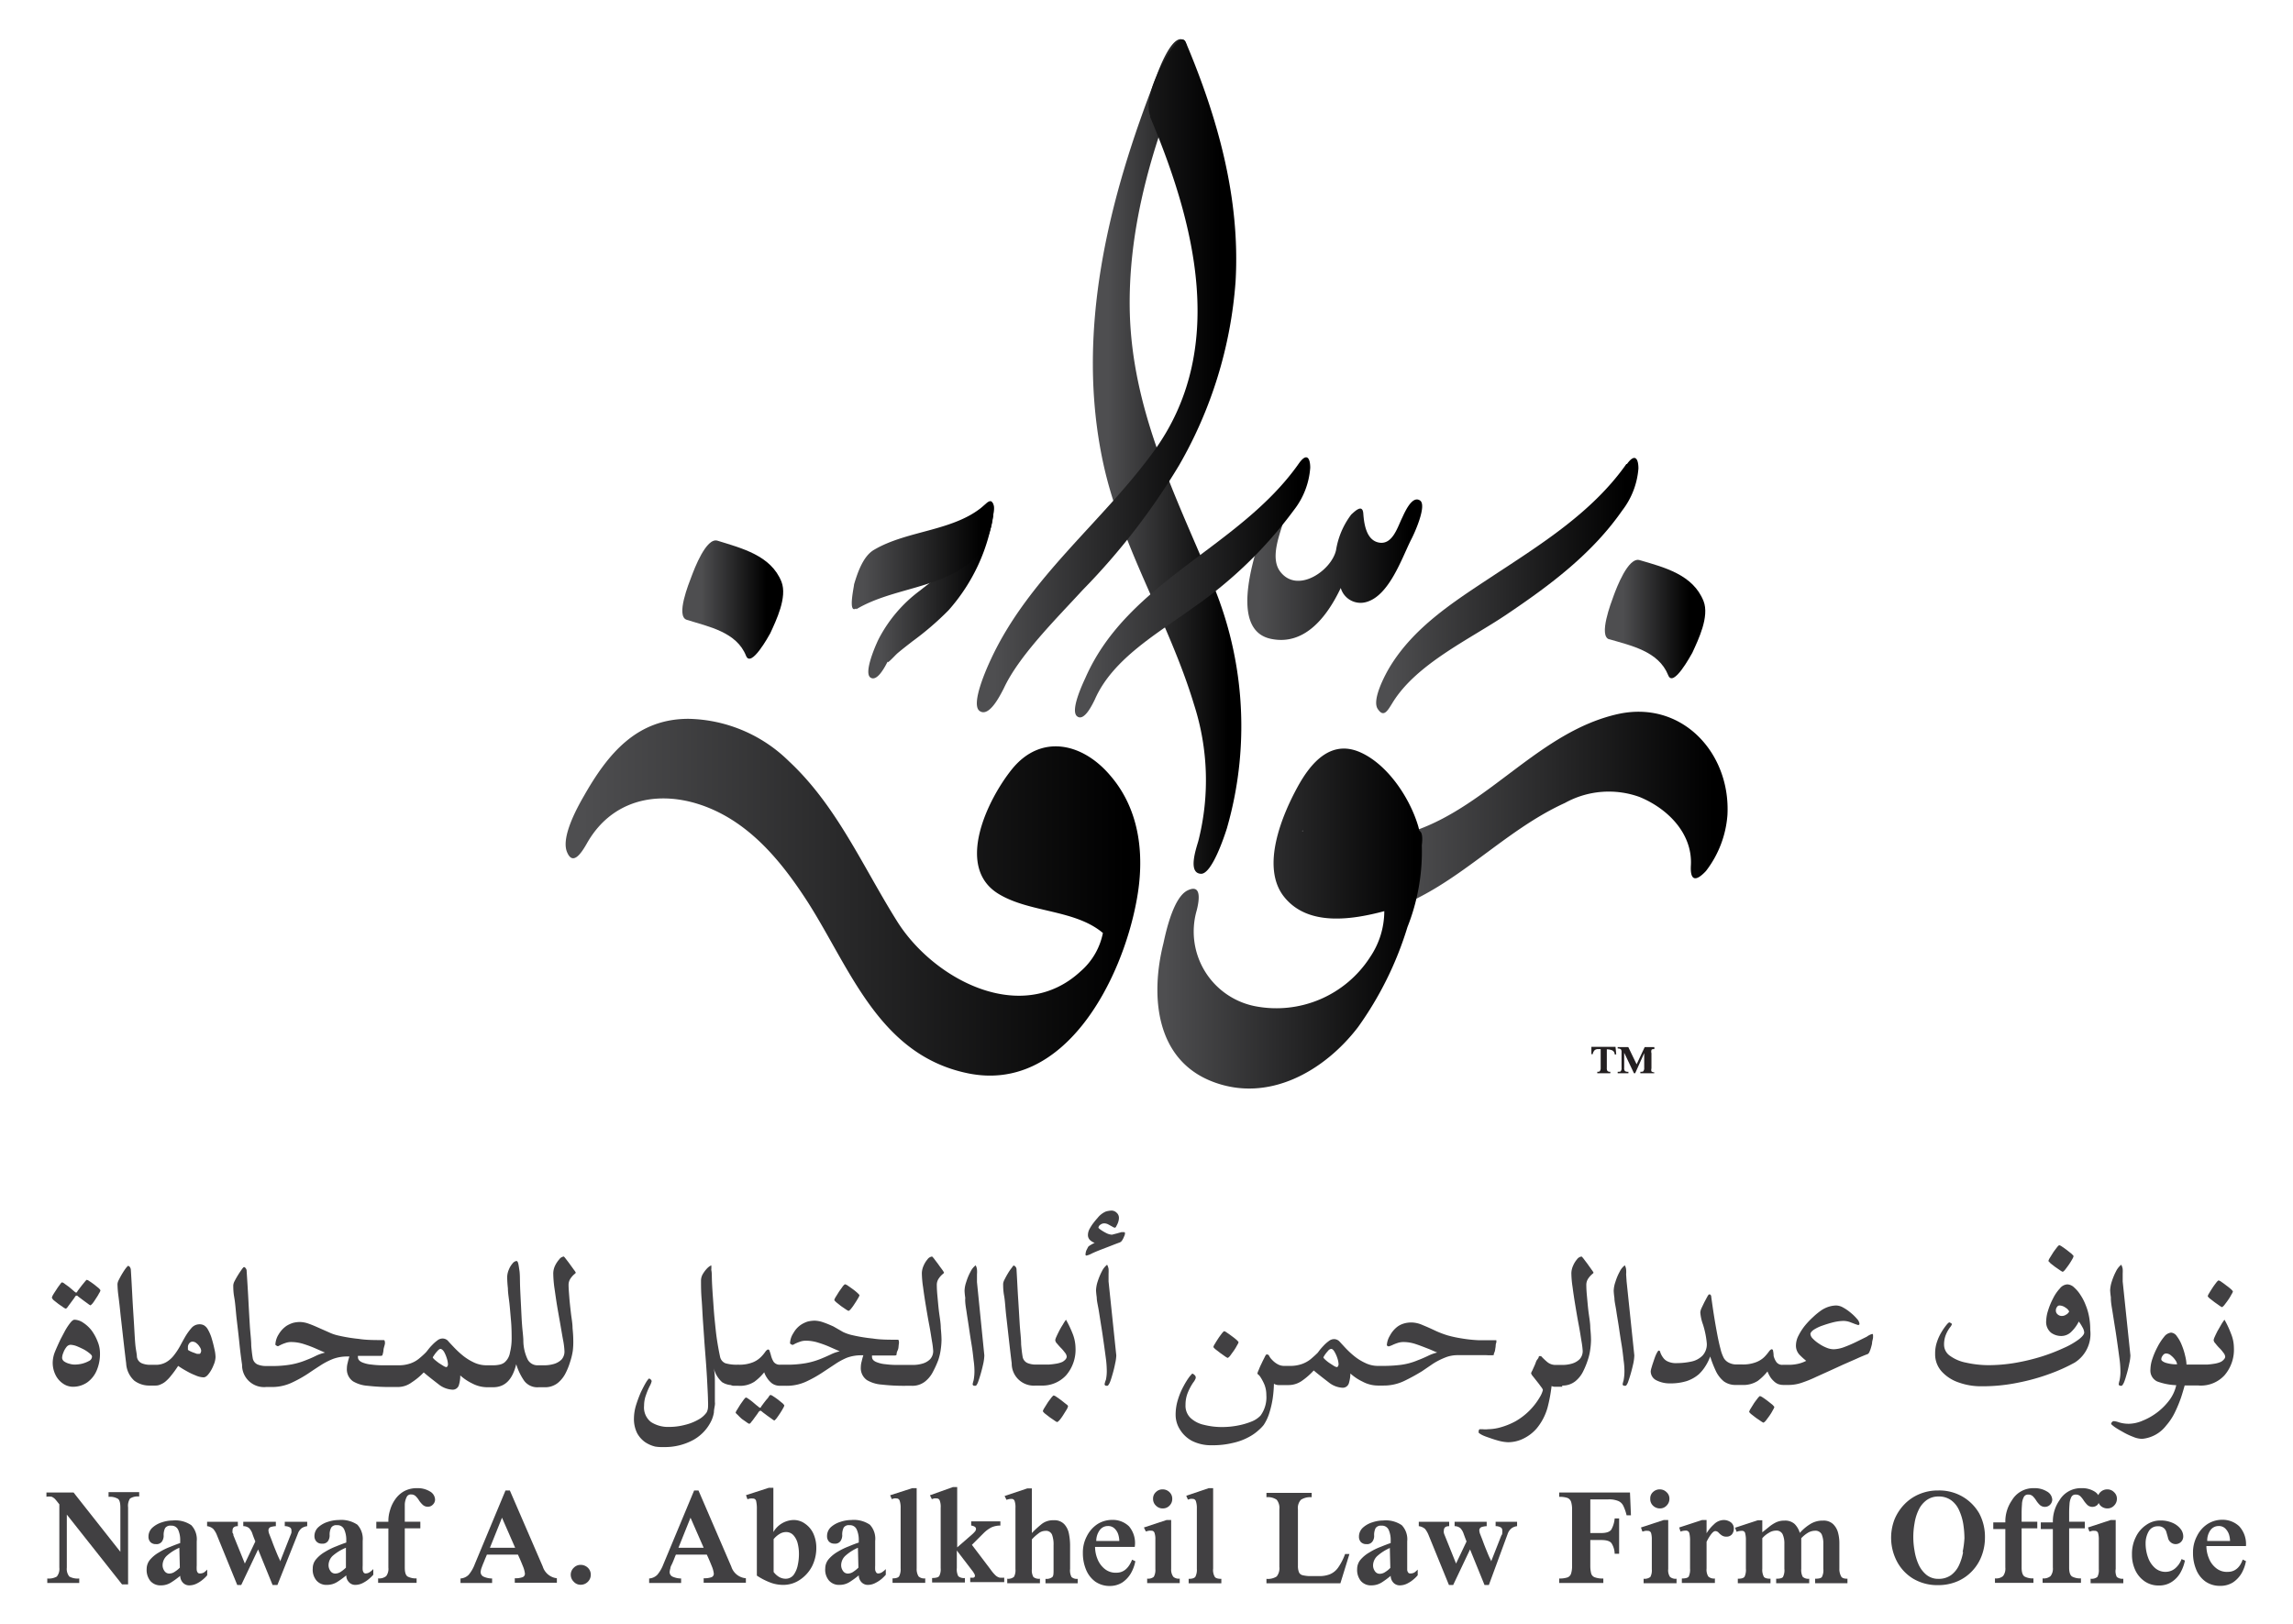 <svg id="Layer_1" data-name="Layer 1" xmlns="http://www.w3.org/2000/svg" xmlns:xlink="http://www.w3.org/1999/xlink" viewBox="0 0 190.11 134.71"><defs><style>.cls-1{fill:url(#linear-gradient);}.cls-2{fill:url(#linear-gradient-2);}.cls-3{fill:url(#linear-gradient-3);}.cls-4{fill:url(#linear-gradient-4);}.cls-5{fill:url(#linear-gradient-5);}.cls-6{fill:url(#linear-gradient-6);}.cls-7{fill:url(#linear-gradient-7);}.cls-8{fill:url(#linear-gradient-8);}.cls-9{fill:url(#linear-gradient-9);}.cls-10{fill:url(#linear-gradient-10);}.cls-11{fill:url(#linear-gradient-11);}.cls-12{fill:url(#linear-gradient-12);}.cls-13{fill:#414042;}.cls-14{fill:#231f20;}</style><linearGradient id="linear-gradient" x1="91.87" y1="37.85" x2="101.81" y2="37.85" gradientUnits="userSpaceOnUse"><stop offset="0" stop-color="#4e4e50"/><stop offset="1"/></linearGradient><linearGradient id="linear-gradient-2" x1="116.3" y1="67.22" x2="141.99" y2="67.22" xlink:href="#linear-gradient"/><linearGradient id="linear-gradient-3" x1="134.58" y1="51.32" x2="140" y2="51.32" xlink:href="#linear-gradient"/><linearGradient id="linear-gradient-4" x1="58.12" y1="49.72" x2="63.55" y2="49.72" xlink:href="#linear-gradient"/><linearGradient id="linear-gradient-5" x1="96.59" y1="76.16" x2="117.34" y2="76.16" xlink:href="#linear-gradient"/><linearGradient id="linear-gradient-6" x1="48.3" y1="74.41" x2="93.32" y2="74.41" xlink:href="#linear-gradient"/><linearGradient id="linear-gradient-7" x1="104.5" y1="47.22" x2="116.82" y2="47.22" xlink:href="#linear-gradient"/><linearGradient id="linear-gradient-8" x1="90.21" y1="48.71" x2="107.65" y2="48.71" xlink:href="#linear-gradient"/><linearGradient id="linear-gradient-9" x1="115.16" y1="48.57" x2="134.8" y2="48.57" xlink:href="#linear-gradient"/><linearGradient id="linear-gradient-10" x1="73.1" y1="49" x2="81.44" y2="49" xlink:href="#linear-gradient"/><linearGradient id="linear-gradient-11" x1="71.6" y1="46.08" x2="81.39" y2="46.08" xlink:href="#linear-gradient"/><linearGradient id="linear-gradient-12" x1="82.44" y1="31.17" x2="101.15" y2="31.17" xlink:href="#linear-gradient"/></defs><path class="cls-1" d="M101.74,68.62a30.56,30.56,0,0,0-1.62-21.17c-3-7.05-6.24-13.71-6.45-21.54-.16-6.57,1.61-12.94,4-19,.21-.53,1.28-3.28.37-3.63s-2,2.55-2.14,3c-4,10.16-6.79,21.3-4.42,32.19,1.53,7,5.45,13.11,7.51,19.94a20.45,20.45,0,0,1,.36,11.34c-.19.66-.88,2.65.21,2.71.93.06,2-3.26,2.17-3.8Z"/><path class="cls-2" d="M115.4,75.39c5.39-1.89,9.18-6.45,14.34-8.8a7.51,7.51,0,0,1,6.19-.5c2.3.94,4.4,3,4.26,5.66-.08,1.34.43,1.36,1.25.48a8.65,8.65,0,0,0,1.78-4.64c.28-5.15-3.79-9.59-9.15-8.36-6.4,1.47-10.59,7.5-16.71,9.64-1.18.41-1.86,2.75-2.17,3.8-.11.37-.82,3.08.21,2.72Z"/><path class="cls-3" d="M133.39,53c1.83.54,4.13,1,4.92,3,.42,1.06,1.87-1.65,2-1.87.5-1.09,1.43-3,.93-4.28-.87-2.2-3.25-2.8-5.3-3.4-.95-.29-1.93,2.34-2.15,2.94s-1.28,3.36-.37,3.63Z"/><path class="cls-4" d="M56.94,51.4c1.8.57,4.14,1,4.92,3,.42,1,1.87-1.65,2-1.88.5-1.09,1.43-3,.93-4.28-.87-2.18-3.28-2.77-5.3-3.4-.94-.3-1.93,2.36-2.15,2.94S56,51.11,56.94,51.4Z"/><path class="cls-5" d="M117.88,70.1c.07-.55.06-1.07-.2-1.21l-.09-.35c-.68-2.32-2.5-5.11-4.78-6.14-2.46-1.11-4.12.84-5.22,2.84-1.3,2.37-3.1,6.67-1.12,9.14s5.63,1.89,8.3,1.18a6.82,6.82,0,0,1-1.17,3.8A9.24,9.24,0,0,1,104,83.43a6.31,6.31,0,0,1-4.78-7.94c.23-.9.39-2.21-.76-1.65s-1.77,3.3-2,4.38c-1.08,4.29-.7,9.59,4,11.45s9.37-.88,12.13-4.49a28.46,28.46,0,0,0,4.1-8.3A17,17,0,0,0,117.88,70.1ZM108,68.87l0,.09S107.94,68.9,108,68.87Z"/><path class="cls-6" d="M83.89,63.8c-2,2.49-4.73,8.08-1.13,10.31,2.57,1.59,6.35,1.29,8.68,3.26a5.66,5.66,0,0,1-1.86,3.19c-4.89,4.52-12.16.68-15.19-4.14-2.86-4.55-5-9.59-9-13.31a12.19,12.19,0,0,0-8.31-3.5c-4.3,0-6.69,2.91-8.67,6.4-.58,1-1.89,3.4-1.41,4.62s1.2.12,1.67-.71c2.27-4,6.69-4.55,10.68-2.67,3.3,1.56,5.65,4.51,7.59,7.51C70.5,80.32,72.86,87.47,80.22,89c8.06,1.68,12.79-7.75,14-14.25.7-3.65.35-7.53-2.18-10.45C89.76,61.61,86.3,60.81,83.89,63.8Z"/><path class="cls-7" d="M117.74,41.51c-.65-.46-1.26.94-1.48,1.41-.4.81-.82,2.34-2,2.06-1-.24-1.17-1.58-1.23-2.39s-.65-.24-1,.08a6.6,6.6,0,0,0-1.26,2.95c-.37,1.69-3.2,3.66-4.63,1.78-.76-1-.2-2.63.13-3.7.15-.49.65-2-.16-2s-1.5,2.45-1.63,2.86c-.64,2.08-2.45,7.73.9,8.42,2.69.56,4.56-1.65,5.78-4.22a1.71,1.71,0,0,0,2.06,1.18c1.94-.48,3-3.65,3.77-5.18C117.26,44.26,118.32,41.92,117.74,41.51Z"/><path class="cls-8" d="M107.69,38.43c-4.91,7-14.14,9.7-17.69,17.76-.23.5-1.29,2.74-.7,3.21s1.28-1,1.48-1.41c1.48-3.37,5.23-5.48,8.09-7.56a35.24,35.24,0,0,0,8.42-8.15,6.44,6.44,0,0,0,1.34-3.49c0-.81-.29-1.28-.94-.36Z"/><path class="cls-9" d="M134.84,38.48c-2.87,4.08-7.22,6.74-11.31,9.44-3.12,2.06-6.33,4.13-8.31,7.4-.39.65-1.49,2.71-1,3.46s.8.21,1.25-.53c2-3.23,6.42-5.25,9.45-7.3,3.59-2.42,7.06-5,9.58-8.62a6.52,6.52,0,0,0,1.34-3.48c0-.82-.29-1.29-.95-.37Z"/><path class="cls-10" d="M80.12,45.62c.1-.68-.37.37-.66.68a12.13,12.13,0,0,1-1,.92c-.7.62-1.45,1.17-2.18,1.75a11.69,11.69,0,0,0-3.42,4c-.23.45-1.27,2.8-.7,3.21s1.25-.95,1.48-1.41c-.25.49.56-.41.75-.58.41-.35.83-.67,1.25-1a24.49,24.49,0,0,0,3-2.58,15.35,15.35,0,0,0,3.74-8.15c.17-1-.38-1-.94-.37a7,7,0,0,0-1.33,3.49Z"/><path class="cls-11" d="M71,50.52c3.06-1.82,7.13-1.68,9.8-4.21A6.41,6.41,0,0,0,82.31,43c.08-.41.25-2-.57-1.23-2.45,2.31-6.47,2.15-9.3,3.84-.89.53-1.35,1.91-1.63,2.85,0,.19-.52,2.44.16,2Z"/><path class="cls-12" d="M95.34,9.66c3.78,8.94,6.43,19.37.31,27.78-4.32,5.93-10.36,10.47-13.5,17.24-.29.62-1.71,3.73-.93,4.28s1.68-1.25,2-1.87c1.24-2.68,4.25-5.67,6.54-8.16a55.8,55.8,0,0,0,8-10.35,35.69,35.69,0,0,0,4.68-15.24c.4-6.87-1.47-13.55-4.13-19.84-.44-1-1.85,1.64-2,1.88-.5,1-1.44,3.07-.93,4.28Z"/><path class="cls-13" d="M7.6,110.34a2.84,2.84,0,0,0-.7-.65,1.36,1.36,0,0,0-.72-.25c-.11,0-.23.1-.37.28a5,5,0,0,0-.43.66l-.37.7c-.19.41-.35.76-.47,1.06a2.52,2.52,0,0,0-.17.85,2.25,2.25,0,0,0,.22,1,1.83,1.83,0,0,0,.61.73A1.46,1.46,0,0,0,6,115a2.08,2.08,0,0,0,1.23-.36,2.33,2.33,0,0,0,.79-1,3.5,3.5,0,0,0,.27-1.4,2.56,2.56,0,0,0-.2-1A3.94,3.94,0,0,0,7.6,110.34Zm-.22,2.52a2.42,2.42,0,0,1-.59.23,2.75,2.75,0,0,1-.59.07,1.5,1.5,0,0,1-.45-.07,1.3,1.3,0,0,1-.43-.19.39.39,0,0,1-.17-.3,1.14,1.14,0,0,1,.1-.42,1.56,1.56,0,0,1,.25-.46.46.46,0,0,1,.34-.2,1.62,1.62,0,0,1,.51.11c.2.08.39.17.59.27a3,3,0,0,1,.49.33c.14.11.2.2.2.27A.42.42,0,0,1,7.38,112.86Z"/><path class="cls-13" d="M4.46,107.83l.38.3.39.27a.84.84,0,0,0,.21.12s.09,0,.17-.14l.26-.35.25-.34a1.14,1.14,0,0,0,.11-.17s.06-.07.08-.07a.19.19,0,0,1,.1,0,1.41,1.41,0,0,0,.17.14l.36.27.37.27a1,1,0,0,0,.19.12s.09-.06.18-.17.18-.25.28-.41a3.52,3.52,0,0,0,.26-.43.66.66,0,0,0,.11-.24s-.05-.09-.15-.18l-.37-.3c-.14-.1-.27-.2-.39-.27a.6.6,0,0,0-.23-.12.76.76,0,0,0-.14.14l-.27.33-.25.33-.12.16c0,.07-.08.1-.11.1s0,0-.1-.06l-.15-.13-.33-.28-.36-.26a.49.49,0,0,0-.23-.12.7.7,0,0,0-.15.17c-.09.12-.19.25-.29.41s-.2.3-.28.44a.94.94,0,0,0-.11.25S4.35,107.74,4.46,107.83Z"/><path class="cls-13" d="M10,109.08c.09.77.17,1.51.25,2.21s.15,1.3.21,1.77a2.08,2.08,0,0,0,.68,1.44,2.08,2.08,0,0,0,1.31.4h.44a.92.92,0,0,0,.44-.1,1.55,1.55,0,0,0,.36-.21,3.16,3.16,0,0,0,.5-.52,8.69,8.69,0,0,0,.58-.8,7.51,7.51,0,0,0,.68.42,5.4,5.4,0,0,0,.77.37,1.74,1.74,0,0,0,.65.16c.15,0,.29-.1.44-.3a2.8,2.8,0,0,0,.39-.7,1.82,1.82,0,0,0,.17-.68,3.21,3.21,0,0,0-.1-.7c-.06-.29-.14-.59-.23-.89a3.47,3.47,0,0,0-.31-.71.91.91,0,0,0-.31-.33.74.74,0,0,0-.38-.09.87.87,0,0,0-.65.29,4.86,4.86,0,0,0-.54.75c-.14.24-.28.5-.42.76a5.54,5.54,0,0,1-.5.76,2.24,2.24,0,0,1-.65.58,1.7,1.7,0,0,1-.89.22h-.44a1.75,1.75,0,0,1-.7-.13.68.68,0,0,1-.4-.55c0-.22-.09-.57-.13-1s-.07-1.06-.11-1.72-.09-1.37-.13-2.14-.08-1.53-.13-2.32a.47.47,0,0,0-.09-.26.26.26,0,0,0-.14-.09s-.08.06-.18.19-.19.27-.3.45-.2.35-.28.51a.92.92,0,0,0-.12.36,8.5,8.5,0,0,0,.08,1Q9.91,108.17,10,109.08Zm5.58,2.59a.5.5,0,0,1,.11-.27.34.34,0,0,1,.28-.14.51.51,0,0,1,.32.13,1.14,1.14,0,0,1,.27.31.61.61,0,0,1,.12.32.37.37,0,0,1-.05.16c0,.06-.07.09-.09.09l-.21,0-.36-.13a2.44,2.44,0,0,1-.32-.15.13.13,0,0,1-.07-.14Z"/><path class="cls-13" d="M47.53,111.14q0-.4-.06-1c0-.41-.09-.84-.14-1.29s-.1-.87-.13-1.28-.06-.73-.06-1a.92.92,0,0,1,.15-.53,1.81,1.81,0,0,1,.3-.35q.15-.12.15-.15a1.14,1.14,0,0,0-.15-.23l-.34-.47c-.12-.17-.24-.32-.34-.45a1.94,1.94,0,0,0-.16-.19.55.55,0,0,0-.38.23A2.37,2.37,0,0,0,46,105a1.56,1.56,0,0,0-.13.61,9.71,9.71,0,0,0,.09,1.15c.07.47.14,1,.23,1.54s.19,1.08.28,1.6.17,1,.24,1.36a6.25,6.25,0,0,1,.09.8,1,1,0,0,1-.24.68,1.5,1.5,0,0,1-.64.37,2.82,2.82,0,0,1-.83.11h-.48a.92.92,0,0,1-.86-.48,3.66,3.66,0,0,1-.36-1.55c0-.32-.06-.73-.1-1.23s-.06-1-.09-1.61-.06-1.12-.08-1.66,0-1-.06-1.37-.09-.75-.24-.75a.5.5,0,0,0-.32.2,1.77,1.77,0,0,0-.31.51,1.65,1.65,0,0,0-.14.65,9.09,9.09,0,0,0,.06.91c0,.39.08.81.13,1.28s.09,1,.13,1.44.05,1,.05,1.41a4.81,4.81,0,0,1-.14,1.2,1.35,1.35,0,0,1-.46.82,1,1,0,0,1-.42.18,2.52,2.52,0,0,1-.57.05h-.47a2.44,2.44,0,0,1-1.06-.23,4.51,4.51,0,0,1-.93-.58,7.54,7.54,0,0,1-.76-.71c-.21-.22-.37-.39-.48-.52a.62.62,0,0,0-.46-.18.69.69,0,0,0-.41.16,3,3,0,0,0-.43.38,3.62,3.62,0,0,0-.34.39l-.16.2a7.19,7.19,0,0,1-.57.52,2.3,2.3,0,0,1-.72.41,2.9,2.9,0,0,1-1,.16H31.73a7,7,0,0,1-.93-.06,2.61,2.61,0,0,1-.74-.17c-.25-.1-.38-.25-.38-.42a.31.31,0,0,1,0-.13h.91l.78,0c.22,0,.33,0,.34-.07a2.38,2.38,0,0,0,.08-.35c0-.18.07-.35.11-.52s0-.25,0-.26,0-.11-.09-.11c-.76,0-1.45,0-2.07-.1a13.4,13.4,0,0,1-1.7-.28,3.61,3.61,0,0,1-.76-.26l-.86-.38c-.29-.13-.57-.25-.83-.34a2.27,2.27,0,0,0-.7-.14,2.33,2.33,0,0,0-.62.08,2.54,2.54,0,0,0-.5.23,2.22,2.22,0,0,0-.67.72,1.72,1.72,0,0,0-.27.86s0,0,.09.07a.36.36,0,0,0,.13.05l.18-.09a2.84,2.84,0,0,1,.41-.17,1.43,1.43,0,0,1,.5-.09,3.49,3.49,0,0,1,1.08.18,9.39,9.39,0,0,1,1,.38l.73.32a3.39,3.39,0,0,0-.77.27,7.83,7.83,0,0,1-.75.33,6.32,6.32,0,0,1-1.27.38,9,9,0,0,1-1.67.13h-.43a1.83,1.83,0,0,1-.71-.13.7.7,0,0,1-.4-.55q-.06-.33-.12-1c0-.49-.08-1.06-.12-1.72s-.08-1.37-.12-2.14-.09-1.53-.14-2.32a.36.36,0,0,0-.09-.26.21.21,0,0,0-.14-.09s-.08.06-.17.19-.19.27-.3.45-.21.35-.29.51a.92.92,0,0,0-.12.36c0,.22,0,.56.08,1s.12,1,.18,1.62c.09.77.18,1.51.25,2.21s.15,1.3.22,1.77a1.82,1.82,0,0,0,2,1.84h.43a3.84,3.84,0,0,0,1.65-.34,10.33,10.33,0,0,0,1.39-.77c.34-.23.67-.45,1-.66a5.83,5.83,0,0,1,1.05-.55,3.38,3.38,0,0,1,1.21-.21h.17a4.6,4.6,0,0,0-.14.51,1.78,1.78,0,0,0-.07.47,1.21,1.21,0,0,0,.51,1.08,2.75,2.75,0,0,0,1.22.37,15.8,15.8,0,0,0,2,.1H33a1.92,1.92,0,0,0,1.13-.38,5.44,5.44,0,0,0,1-.83c.43.37.85.69,1.25,1a2,2,0,0,0,1.1.43.53.53,0,0,0,.56-.36,2.66,2.66,0,0,0,.12-.82,4.22,4.22,0,0,0,1,.67,2.69,2.69,0,0,0,1.25.31h.47c1,0,1.61-.64,1.92-1.91a4.87,4.87,0,0,0,.67,1.39,1.36,1.36,0,0,0,1.19.52h.48a1.69,1.69,0,0,0,1.1-.35,2.53,2.53,0,0,0,.66-.83,5.61,5.61,0,0,0,.37-.93,5.49,5.49,0,0,0,.22-.91A6.15,6.15,0,0,0,47.53,111.14ZM37.1,113.29a.12.12,0,0,1-.11.08.73.73,0,0,1-.23-.1l-.38-.24c-.13-.1-.25-.19-.35-.28s-.15-.16-.15-.2l.12-.18a2.88,2.88,0,0,1,.27-.34c.1-.11.18-.17.25-.17s.2.08.3.25a2.75,2.75,0,0,1,.23.55,1.77,1.77,0,0,1,.09.48A.28.28,0,0,1,37.1,113.29Z"/><path class="cls-13" d="M61.51,117.67l.4.28a.89.89,0,0,0,.2.12s.09,0,.18-.15a3.72,3.72,0,0,0,.26-.34l.25-.34.11-.17S63,117,63,117a.16.16,0,0,1,.1,0l.17.14.36.27.38.27a.73.73,0,0,0,.19.12s.09-.06.18-.18.18-.25.28-.4.19-.3.26-.43a.94.94,0,0,0,.11-.24s-.05-.09-.15-.18l-.37-.3c-.14-.1-.27-.2-.39-.27a.69.69,0,0,0-.23-.12s-.07,0-.15.14-.16.2-.26.33-.18.23-.25.33l-.12.16c0,.07-.08.1-.11.1s0,0-.1-.06a1.18,1.18,0,0,0-.16-.13l-.33-.28a3.49,3.49,0,0,0-.35-.26.54.54,0,0,0-.23-.12s-.07.06-.16.17l-.29.41-.27.44a.7.7,0,0,0-.12.25s.06.08.17.17A4.37,4.37,0,0,0,61.51,117.67Z"/><path class="cls-13" d="M69.34,108l.39.31.41.28a1,1,0,0,0,.22.12s.11-.06.2-.18a3.82,3.82,0,0,0,.3-.42c.11-.16.2-.31.28-.45a.8.8,0,0,0,.12-.26s-.06-.08-.17-.18-.23-.2-.38-.31l-.41-.29a.7.7,0,0,0-.25-.12s-.09.06-.18.18l-.3.42-.28.45a.81.81,0,0,0-.12.27S69.22,107.89,69.34,108Z"/><path class="cls-13" d="M77.79,112.79a4.63,4.63,0,0,0,.21-.91,6.15,6.15,0,0,0,.06-.74q0-.4-.06-1c0-.41-.08-.84-.14-1.29s-.09-.87-.13-1.28-.06-.73-.06-1a.92.92,0,0,1,.15-.53,1.81,1.81,0,0,1,.3-.35q.15-.12.15-.15a1.38,1.38,0,0,0-.14-.23c-.1-.14-.22-.29-.34-.47l-.34-.45a1.35,1.35,0,0,0-.17-.19.55.55,0,0,0-.38.23,2.05,2.05,0,0,0-.33.54,1.58,1.58,0,0,0-.14.61,8.21,8.21,0,0,0,.1,1.15c.06.47.14,1,.23,1.54s.18,1.08.28,1.6.17,1,.23,1.36a6.9,6.9,0,0,1,.1.8,1,1,0,0,1-.25.68,1.45,1.45,0,0,1-.64.37,2.78,2.78,0,0,1-.83.11H74.34a7,7,0,0,1-.93-.06,2.53,2.53,0,0,1-.73-.17c-.26-.1-.38-.25-.38-.42a.38.38,0,0,1,0-.13h.91l.79,0c.21,0,.32,0,.33-.07s0-.17.09-.35.07-.35.1-.52,0-.25,0-.26,0-.11-.09-.11c-.76,0-1.45,0-2.06-.1a13.27,13.27,0,0,1-1.71-.28,3.61,3.61,0,0,1-.76-.26L69.1,110c-.29-.13-.57-.25-.84-.34a2.27,2.27,0,0,0-.7-.14,2.39,2.39,0,0,0-.62.08,2.45,2.45,0,0,0-.49.23,2,2,0,0,0-.67.72,1.64,1.64,0,0,0-.28.86s0,0,.09.07a.36.36,0,0,0,.13.05.85.85,0,0,0,.18-.09,3.41,3.41,0,0,1,.41-.17,1.44,1.44,0,0,1,.51-.09,3.43,3.43,0,0,1,1.07.18,8.05,8.05,0,0,1,1,.38l.73.32a3.32,3.32,0,0,0-.76.27q-.41.19-.75.33a6.42,6.42,0,0,1-1.28.38,8.94,8.94,0,0,1-1.66.13h-.48a.62.62,0,0,1-.55-.24,1.86,1.86,0,0,1-.21-.49,3.77,3.77,0,0,0-.13-.42c0-.07-.08-.11-.12-.11s-.14.06-.23.19a3.08,3.08,0,0,1-.37.44,2,2,0,0,1-.68.44,3,3,0,0,1-1.17.19h-.09a3.23,3.23,0,0,1-1-.12.74.74,0,0,1-.44-.54c-.09-.42-.18-.9-.26-1.43s-.13-1.09-.19-1.66-.09-1.12-.13-1.66-.07-1-.09-1.45,0-.78-.06-1a1.76,1.76,0,0,0,0-.38s-.13.06-.27.18a2.4,2.4,0,0,0-.39.48,1.09,1.09,0,0,0-.19.6c0,.42,0,.93.05,1.54s.07,1.26.12,1.94.09,1.33.14,2c.09,1.12.16,2.08.2,2.86s.07,1.33.07,1.62a5.17,5.17,0,0,1,0,.57,1.07,1.07,0,0,1-.11.4,2,2,0,0,1-.7.61,4.21,4.21,0,0,1-1.1.43,5.11,5.11,0,0,1-1.31.17,2.61,2.61,0,0,1-1.5-.4,1.53,1.53,0,0,1-.58-1.36,2.54,2.54,0,0,1,.16-.89,5.61,5.61,0,0,1,.32-.76,1.45,1.45,0,0,0,.15-.39.24.24,0,0,0-.08-.13.22.22,0,0,0-.15-.08s-.11.1-.24.32-.27.49-.43.82a10.53,10.53,0,0,0-.4,1.08,3.89,3.89,0,0,0-.17,1.07,2.64,2.64,0,0,0,.26,1.23,2.21,2.21,0,0,0,.66.75,2.6,2.6,0,0,0,.84.37A3.39,3.39,0,0,0,55,120a4.92,4.92,0,0,0,2.5-.6A3.59,3.59,0,0,0,59,117.77a2.64,2.64,0,0,0,.19-.64c0-.23.06-.44.08-.62s0-.19,0-.28V116c0-.4,0-.82,0-1.26s0-.85-.09-1.28a2.28,2.28,0,0,0,.69,1.16,1.61,1.61,0,0,0,.72.24.62.62,0,0,0,.29.06h.35a2.18,2.18,0,0,0,1.32-.34,4.29,4.29,0,0,0,.81-.78,1.8,1.8,0,0,0,.23.46,1.69,1.69,0,0,0,.28.34,1,1,0,0,0,.36.24,1.19,1.19,0,0,0,.46.08h.48a3.84,3.84,0,0,0,1.65-.34,10.21,10.21,0,0,0,1.38-.77l1-.66a5.83,5.83,0,0,1,1-.55,3.38,3.38,0,0,1,1.21-.21h.17a4.6,4.6,0,0,0-.14.51,1.78,1.78,0,0,0-.07.47,1.21,1.21,0,0,0,.51,1.08,2.79,2.79,0,0,0,1.22.37,16,16,0,0,0,2,.1h.49a1.69,1.69,0,0,0,1.1-.35,2.43,2.43,0,0,0,.67-.83A8.14,8.14,0,0,0,77.79,112.79Z"/><path class="cls-13" d="M80.13,108.74c.06.44.14.9.21,1.39s.15,1,.22,1.42.12.88.16,1.25a6.36,6.36,0,0,1,.07.83,4.08,4.08,0,0,1-.07.84,2.61,2.61,0,0,0-.08.32.14.14,0,0,0,.09.12.45.45,0,0,0,.19,0s.1-.1.17-.3.15-.44.23-.72.15-.57.21-.84a4,4,0,0,0,.08-.65L81,106.32v-.65a2.13,2.13,0,0,0,0-.39.9.9,0,0,0-.11-.35,1.47,1.47,0,0,0-.43.54,4.5,4.5,0,0,0-.35.84,2.41,2.41,0,0,0-.14.74,5.87,5.87,0,0,0,.06.59C80,107.94,80.06,108.31,80.13,108.74Z"/><path class="cls-13" d="M83.42,109.08c.09.77.17,1.51.25,2.21s.15,1.3.21,1.77a1.83,1.83,0,0,0,2,1.84h.43a2.67,2.67,0,0,0,2.08-.85,3.25,3.25,0,0,0,.78-2.28,3.35,3.35,0,0,0-.25-1.2,9.19,9.19,0,0,0-.54-1.13,3.91,3.91,0,0,0-.27.42,5.39,5.39,0,0,0-.3.52c-.09.18-.17.34-.23.48a1,1,0,0,0-.09.27.45.45,0,0,0,.14.28c.1.12.21.25.34.38s.23.26.33.39a.56.56,0,0,1,.14.34.41.41,0,0,1-.08.19,1,1,0,0,1-.28.23,2.24,2.24,0,0,1-.47.14,6.62,6.62,0,0,1-.66.08c-.23,0-.45,0-.64,0h-.43a1.78,1.78,0,0,1-.7-.13.7.7,0,0,1-.4-.55q-.06-.33-.12-1c0-.49-.08-1.06-.12-1.72s-.08-1.37-.13-2.14-.08-1.53-.13-2.32a.36.36,0,0,0-.09-.26c-.06-.06-.1-.09-.14-.09s-.08.06-.17.19a3.84,3.84,0,0,0-.31.45c-.11.18-.2.35-.28.51a.92.92,0,0,0-.12.36c0,.22,0,.56.08,1S83.35,108.47,83.42,109.08Z"/><path class="cls-13" d="M88,116.13c-.15-.11-.28-.21-.41-.29a.62.62,0,0,0-.24-.12s-.09.06-.18.18-.2.26-.31.42l-.28.45a.91.91,0,0,0-.12.26s.06.1.17.19l.4.31.41.28a.68.68,0,0,0,.22.12s.1-.06.2-.18.2-.26.3-.42l.28-.45a.94.94,0,0,0,.11-.26s0-.08-.16-.18Z"/><path class="cls-13" d="M90.08,104.12a1.59,1.59,0,0,0,.4-.15c.22-.11.49-.22.82-.35l.6-.23.59-.23.35-.13a.41.41,0,0,0,.2-.18,1.59,1.59,0,0,0,.16-.32.61.61,0,0,0,.07-.23c0-.09,0-.12-.09-.12l-.21,0-.39.11-.39.1a1.15,1.15,0,0,1-.46-.13,3.74,3.74,0,0,1-.46-.27c-.13-.09-.2-.16-.2-.18a.33.33,0,0,1,.15-.24.54.54,0,0,1,.34-.12.75.75,0,0,1,.33.09l.33.18a.52.52,0,0,0,.21.09s.08,0,.13-.14a1.66,1.66,0,0,0,.15-.33,1.16,1.16,0,0,0,.06-.34.56.56,0,0,0-.19-.43.61.61,0,0,0-.42-.18,1.91,1.91,0,0,0-.48.08A1.77,1.77,0,0,0,91,101c-.1.11-.21.24-.34.41a3.67,3.67,0,0,0-.33.51,1.08,1.08,0,0,0-.13.48.57.57,0,0,0,.2.46,1.17,1.17,0,0,0,.36.21,2.34,2.34,0,0,0-.28.14,1.45,1.45,0,0,0-.25.17s-.08.15-.16.31A1.09,1.09,0,0,0,90,104C90,104.08,90,104.12,90.08,104.12Z"/><path class="cls-13" d="M91.58,114.79a.14.14,0,0,0,.09.12.41.41,0,0,0,.18,0s.1-.1.18-.3.15-.44.23-.72.15-.57.2-.84a3.28,3.28,0,0,0,.09-.65l-.64-6.13v-.65a3.67,3.67,0,0,0,0-.39,1.09,1.09,0,0,0-.12-.35,1.58,1.58,0,0,0-.43.54,5.29,5.29,0,0,0-.35.84,2.75,2.75,0,0,0-.14.74,5.87,5.87,0,0,0,.06.59c0,.3.1.67.17,1.1s.14.9.22,1.39.15,1,.21,1.42.12.88.17,1.25a8.16,8.16,0,0,1,.06.83,3.47,3.47,0,0,1-.07.84A1.86,1.86,0,0,0,91.58,114.79Z"/><path class="cls-13" d="M100.77,111.89l.4.31.41.29a1.08,1.08,0,0,0,.21.12s.11-.06.2-.18l.31-.43a3.82,3.82,0,0,0,.27-.45.79.79,0,0,0,.12-.25s-.06-.09-.16-.18a4.84,4.84,0,0,0-.39-.31c-.15-.11-.28-.21-.41-.29a.69.69,0,0,0-.24-.13s-.09.06-.18.18-.2.26-.31.43-.2.31-.28.45a.72.72,0,0,0-.12.26S100.66,111.8,100.77,111.89Z"/><path class="cls-13" d="M114.22,114.9h.5a3.92,3.92,0,0,0,1.7-.38,16.07,16.07,0,0,0,1.48-.81l.91-.62a5.89,5.89,0,0,1,1-.51,2.72,2.72,0,0,1,1.07-.2h2.35a4.91,4.91,0,0,0,.61,0s0-.1.06-.23.06-.25.09-.41,0-.28.07-.4a1.46,1.46,0,0,0,0-.2s-.08,0-.24,0l-.59,0-.65,0a11.34,11.34,0,0,1-1.4-.15,9.7,9.7,0,0,1-1.16-.25,7.87,7.87,0,0,1-1-.38c-.36-.17-.71-.33-1.06-.47a2.34,2.34,0,0,0-.9-.22,2.15,2.15,0,0,0-.68.09,1.73,1.73,0,0,0-.51.25,2.29,2.29,0,0,0-.64.76,1.73,1.73,0,0,0-.25.8s0,0,.09.07a.24.24,0,0,0,.12,0l.21-.08a3.29,3.29,0,0,1,.44-.18,1.6,1.6,0,0,1,.53-.09,3.23,3.23,0,0,1,1,.17c.34.11.66.24,1,.37s.57.25.79.33a3.66,3.66,0,0,0-.81.3c-.28.13-.55.25-.8.34a5.43,5.43,0,0,1-1.38.38,11.68,11.68,0,0,1-1.46.09h-.49a2.37,2.37,0,0,1-1-.23,4.33,4.33,0,0,1-.94-.58,7.54,7.54,0,0,1-.76-.71l-.48-.52a.62.62,0,0,0-.46-.18.71.71,0,0,0-.41.16,3,3,0,0,0-.43.38c-.13.14-.25.27-.34.39l-.15.2c-.18.18-.37.35-.57.52a2.47,2.47,0,0,1-.73.41,2.88,2.88,0,0,1-1,.16h-.49a1.08,1.08,0,0,1-.55-.15,1.78,1.78,0,0,1-.45-.36,1.14,1.14,0,0,1-.23-.31.23.23,0,0,0-.12-.12.24.24,0,0,0-.13,0,1,1,0,0,0-.13.22c-.07.14-.16.31-.25.51a5.71,5.71,0,0,0-.24.54,1.45,1.45,0,0,0-.11.29s0,.06.11.13a1.09,1.09,0,0,1,.17.22,4.07,4.07,0,0,1,.31.6,2.32,2.32,0,0,1,.15.84,2.57,2.57,0,0,1-.48,1.71,2.09,2.09,0,0,1-.76.5,6,6,0,0,1-1.15.33,6.8,6.8,0,0,1-1.26.12,6,6,0,0,1-1.51-.18,2.38,2.38,0,0,1-1.12-.57,1.4,1.4,0,0,1-.42-1.08,2.65,2.65,0,0,1,.21-1.07,4.57,4.57,0,0,1,.42-.78,1.24,1.24,0,0,0,.21-.36A.27.27,0,0,0,99,114a.25.25,0,0,0-.15-.09s-.11.1-.25.28a6.15,6.15,0,0,0-.47.76,5.76,5.76,0,0,0-.46,1.09,4.18,4.18,0,0,0-.2,1.28,2.26,2.26,0,0,0,.36,1.23,2.61,2.61,0,0,0,1,.94,3.51,3.51,0,0,0,1.66.36,7,7,0,0,0,1.76-.2,4.9,4.9,0,0,0,1.27-.47,3.87,3.87,0,0,0,.82-.57,3.34,3.34,0,0,0,.43-.44,3.86,3.86,0,0,0,.47-1,7.9,7.9,0,0,0,.28-1.21,10.38,10.38,0,0,0,.1-1.21.77.77,0,0,0,.36.11l.38,0h.49a1.94,1.94,0,0,0,1.13-.38,5.76,5.76,0,0,0,.94-.83c.44.37.86.69,1.26,1a2,2,0,0,0,1.09.43.53.53,0,0,0,.56-.36,3,3,0,0,0,.13-.82,4.14,4.14,0,0,0,1,.67A2.72,2.72,0,0,0,114.22,114.9Zm-3.28-1.61a.14.14,0,0,1-.12.08.84.84,0,0,1-.23-.1l-.37-.24a2.85,2.85,0,0,1-.35-.28c-.1-.09-.15-.16-.15-.2l.11-.18a2.88,2.88,0,0,1,.27-.34.42.42,0,0,1,.26-.17c.1,0,.19.08.29.25a2.77,2.77,0,0,1,.24.55,1.77,1.77,0,0,1,.09.48A.42.42,0,0,1,110.94,113.29Z"/><path class="cls-13" d="M129.5,114.9a1.69,1.69,0,0,0,1.1-.35,2.41,2.41,0,0,0,.66-.83,6.77,6.77,0,0,0,.38-.93,4.63,4.63,0,0,0,.21-.91,6.15,6.15,0,0,0,.06-.74q0-.4-.06-1c0-.41-.08-.84-.14-1.29s-.09-.87-.13-1.28-.06-.73-.06-1a.92.92,0,0,1,.15-.53,1.81,1.81,0,0,1,.3-.35q.15-.12.15-.15a1.14,1.14,0,0,0-.15-.23c-.09-.14-.21-.29-.33-.47l-.34-.45a1.35,1.35,0,0,0-.17-.19.55.55,0,0,0-.38.23,2.05,2.05,0,0,0-.33.54,1.58,1.58,0,0,0-.14.61,8.21,8.21,0,0,0,.1,1.15c.06.47.14,1,.23,1.54s.18,1.08.28,1.6.17,1,.23,1.36a6.9,6.9,0,0,1,.1.8,1,1,0,0,1-.25.68,1.5,1.5,0,0,1-.64.37,2.78,2.78,0,0,1-.83.11H129a1.06,1.06,0,0,1-.74-.26,5.7,5.7,0,0,1-.49-.47h-.18s0,.12-.12.26-.14.3-.22.47l-.21.47a.9.9,0,0,0-.1.22.73.73,0,0,0,.15.25l.34.43c.13.16.24.31.34.45a.66.66,0,0,1,.15.26,2.14,2.14,0,0,1-.25.58,5.48,5.48,0,0,1-2,2,5.85,5.85,0,0,1-1.21.5,4,4,0,0,1-1.07.17,2.25,2.25,0,0,1-.49,0l-.21,0s-.06,0-.09.12a.54.54,0,0,0,0,.18s.09.08.26.17.4.17.67.26a8.36,8.36,0,0,0,.81.25,3.37,3.37,0,0,0,.68.1,2.89,2.89,0,0,0,1.38-.35,3.4,3.4,0,0,0,1-.79,4.67,4.67,0,0,0,.91-1.75,12.91,12.91,0,0,0,.33-1.77.77.77,0,0,0,.23.06l.19,0h.49Z"/><path class="cls-13" d="M134.82,105.67a2.13,2.13,0,0,0,0-.39.9.9,0,0,0-.11-.35,1.47,1.47,0,0,0-.43.54,4.5,4.5,0,0,0-.35.84,2.41,2.41,0,0,0-.14.74,5.87,5.87,0,0,0,.06.59c0,.3.1.67.16,1.1s.15.9.22,1.39.15,1,.22,1.42.12.88.16,1.25a6.36,6.36,0,0,1,.07.83,4.08,4.08,0,0,1-.07.84,2.61,2.61,0,0,0-.08.32.14.14,0,0,0,.09.12.45.45,0,0,0,.19,0s.1-.1.17-.3.15-.44.23-.72.15-.57.21-.84a4,4,0,0,0,.08-.65l-.64-6.13Z"/><path class="cls-13" d="M145.59,117.58l.41.28a1.08,1.08,0,0,0,.21.12s.11-.06.2-.18.2-.26.31-.42a3.82,3.82,0,0,0,.27-.45.8.8,0,0,0,.12-.26s-.06-.08-.16-.18l-.39-.31c-.15-.11-.28-.21-.41-.29a.79.79,0,0,0-.24-.12s-.09.06-.18.18-.2.26-.31.42l-.28.45a.81.81,0,0,0-.12.27s.06.09.17.18Z"/><path class="cls-13" d="M154.77,110.85l-.87.43a10.75,10.75,0,0,1-1,.43,2.7,2.7,0,0,1-.87.18,1.59,1.59,0,0,1-.6-.13,3.2,3.2,0,0,1-.63-.34,2.68,2.68,0,0,1-.5-.41.61.61,0,0,1-.2-.38c0-.1.08-.21.25-.34a3.26,3.26,0,0,1,.77-.37c.28-.1.57-.19.89-.27a3.87,3.87,0,0,1,.83-.11,1.67,1.67,0,0,1,.52.09l.47.18.25.08s0,0,.08-.06a.26.26,0,0,0,0-.1.73.73,0,0,0-.2-.36,3.9,3.9,0,0,0-.5-.49,3.76,3.76,0,0,0-.63-.44,1.24,1.24,0,0,0-.59-.18,2.22,2.22,0,0,0-.58.09,2.4,2.4,0,0,0-.67.32,6,6,0,0,0-.68.56,6.83,6.83,0,0,0-.69.73,4.88,4.88,0,0,0-.52.82,1.81,1.81,0,0,0-.2.78,1.09,1.09,0,0,0,.29.78,6.18,6.18,0,0,0,.56.51,2.74,2.74,0,0,1-.74.26,3.38,3.38,0,0,1-.72.07h-.48a.59.59,0,0,1-.54-.24,1.62,1.62,0,0,1-.22-.49A2.39,2.39,0,0,0,147,112c0-.07-.07-.11-.11-.11s-.14.06-.23.19a3.93,3.93,0,0,1-.37.44,2,2,0,0,1-.69.44,3,3,0,0,1-1.17.19h-.48a1.33,1.33,0,0,1-.58-.13,1,1,0,0,1-.45-.4,3.3,3.3,0,0,1-.28-.78c-.1-.37-.19-.79-.28-1.27s-.18-1-.26-1.5-.15-1-.22-1.51a.26.26,0,0,0-.09-.21.28.28,0,0,0-.12,0s-.06.07-.13.2l-.24.45-.24.5a1.17,1.17,0,0,0-.09.33,3.68,3.68,0,0,0,.22,1,7.31,7.31,0,0,1,.32,1.59,1.38,1.38,0,0,1-.36,1,1.82,1.82,0,0,1-.92.49,5.93,5.93,0,0,1-1.22.13,1.57,1.57,0,0,1-.72-.13.93.93,0,0,1-.37-.28,1.86,1.86,0,0,1-.17-.26,1.74,1.74,0,0,1-.1-.23c0-.09-.07-.14-.12-.14s-.1.08-.18.23-.15.34-.22.55-.14.41-.19.59a1.94,1.94,0,0,0-.08.33.83.83,0,0,0,.48.77,2.41,2.41,0,0,0,1.13.25,4.49,4.49,0,0,0,1.37-.19,3,3,0,0,0,1-.56,3.4,3.4,0,0,0,.55-.67,4.06,4.06,0,0,0,.4-.81,9.61,9.61,0,0,0,.49,1.25,2.49,2.49,0,0,0,.65.82,1.64,1.64,0,0,0,1,.29h.48a2.22,2.22,0,0,0,1.33-.34,4.55,4.55,0,0,0,.8-.78,2.82,2.82,0,0,0,.23.46,1.71,1.71,0,0,0,.29.34,1.1,1.1,0,0,0,.35.24,1.26,1.26,0,0,0,.46.08h.48a3.35,3.35,0,0,0,1.08-.2,10,10,0,0,0,1.15-.47l1.15-.52,1.07-.49,1.16-.51c.37-.17.67-.29.91-.38a.47.47,0,0,0,.14-.21,2.43,2.43,0,0,0,.13-.38,2.25,2.25,0,0,0,.07-.29c0-.16.06-.31.08-.45a2,2,0,0,0,0-.25s0-.08-.07-.08A1.51,1.51,0,0,0,154.77,110.85Z"/><path class="cls-13" d="M162.41,114.65a5.44,5.44,0,0,0,1.87.31,14.72,14.72,0,0,0,3.09-.31,17.08,17.08,0,0,0,2.65-.75,14.14,14.14,0,0,0,2-.91,2.81,2.81,0,0,0,1.28-2.7,5.77,5.77,0,0,0-.08-1,4.88,4.88,0,0,0-.31-1.09,4.12,4.12,0,0,0-.4-.78,2.92,2.92,0,0,0-.54-.65.87.87,0,0,0-.57-.26.85.85,0,0,0-.62.34,3.43,3.43,0,0,0-.57.84,5.69,5.69,0,0,0-.41,1,3,3,0,0,0-.15.82,1.15,1.15,0,0,0,.39,1,1.43,1.43,0,0,0,.87.28,1.18,1.18,0,0,0,.86-.39,3,3,0,0,0,.58-.81,3.2,3.2,0,0,1,.3.47,1,1,0,0,1,.15.43c0,.16-.15.35-.46.59a6.51,6.51,0,0,1-1.25.71,15.27,15.27,0,0,1-1.81.7,17.32,17.32,0,0,1-2.15.52,13.48,13.48,0,0,1-2.27.2A8.77,8.77,0,0,1,163,113a3.35,3.35,0,0,1-1.32-.56,1.12,1.12,0,0,1-.5-.94,2.17,2.17,0,0,1,.16-.84,2.71,2.71,0,0,1,.33-.58.86.86,0,0,0,.16-.26s0-.06-.09-.1a.3.3,0,0,0-.14-.06.88.88,0,0,0-.21.2,4.87,4.87,0,0,0-.4.57,4,4,0,0,0-.39.83,2.94,2.94,0,0,0-.16,1,2.12,2.12,0,0,0,.54,1.47A3.35,3.35,0,0,0,162.41,114.65Zm8.94-5.67a.64.64,0,0,1-.4.15.51.51,0,0,1-.35-.13.4.4,0,0,1-.15-.33.45.45,0,0,1,.09-.28.25.25,0,0,1,.2-.13.88.88,0,0,1,.51.18.76.76,0,0,1,.3.31C171.54,108.81,171.47,108.89,171.35,109Z"/><path class="cls-13" d="M170,104.76l.4.31.41.28a1.08,1.08,0,0,0,.21.12s.11-.06.2-.18.2-.26.31-.42.2-.31.28-.45a.94.94,0,0,0,.11-.26s-.06-.08-.16-.18l-.39-.31c-.15-.11-.28-.21-.41-.29a.62.62,0,0,0-.24-.12s-.09.06-.18.18-.2.26-.31.42l-.28.45a.81.81,0,0,0-.12.27S169.93,104.67,170,104.76Z"/><path class="cls-13" d="M175.14,108.74c.07.44.14.9.22,1.39s.15,1,.21,1.42.12.88.17,1.25a8.16,8.16,0,0,1,.06.83,3.47,3.47,0,0,1-.07.84,1.86,1.86,0,0,0-.07.32.14.14,0,0,0,.09.12.41.41,0,0,0,.18,0s.1-.1.18-.3.15-.44.23-.72.15-.57.2-.84a3.28,3.28,0,0,0,.09-.65l-.64-6.13v-.65a3.67,3.67,0,0,0,0-.39,1.09,1.09,0,0,0-.12-.35,1.58,1.58,0,0,0-.43.54,5.29,5.29,0,0,0-.35.84,2.75,2.75,0,0,0-.14.74,5.87,5.87,0,0,0,.06.59C175,107.94,175.07,108.31,175.14,108.74Z"/><path class="cls-13" d="M183.21,107.68l.4.31.41.29a1.08,1.08,0,0,0,.21.12s.11-.07.2-.19.2-.26.31-.42a3.82,3.82,0,0,0,.27-.45.79.79,0,0,0,.12-.25s-.06-.09-.16-.18a4.84,4.84,0,0,0-.39-.31c-.15-.12-.28-.21-.41-.3a.62.62,0,0,0-.24-.12s-.09.06-.18.18-.2.26-.31.43-.2.31-.28.45a.72.72,0,0,0-.12.26S183.1,107.59,183.21,107.68Z"/><path class="cls-13" d="M182.35,114.9a2.66,2.66,0,0,0,2.08-.85,3.25,3.25,0,0,0,.78-2.28,3.15,3.15,0,0,0-.25-1.2,7.94,7.94,0,0,0-.53-1.13,3.79,3.79,0,0,0-.28.42l-.3.52c-.09.18-.17.34-.23.48a1,1,0,0,0-.09.27.48.48,0,0,0,.15.28,3.57,3.57,0,0,0,.33.38,2.85,2.85,0,0,1,.33.39.58.58,0,0,1,.15.34.35.35,0,0,1-.09.19.84.84,0,0,1-.28.23,2.07,2.07,0,0,1-.47.14,6.28,6.28,0,0,1-.66.08c-.23,0-.44,0-.64,0h-1.07a3.41,3.41,0,0,0-.11-.72,5.36,5.36,0,0,0-.28-.89,3,3,0,0,0-.41-.74.63.63,0,0,0-.48-.3.84.84,0,0,0-.57.34,4.7,4.7,0,0,0-.55.84,6.34,6.34,0,0,0-.43,1,2.88,2.88,0,0,0-.16.87,1,1,0,0,0,.56,1,5.1,5.1,0,0,0,1.58.31,3.25,3.25,0,0,1-.56,1.23,5.21,5.21,0,0,1-2.22,1.71,3,3,0,0,1-1.14.26,2.81,2.81,0,0,1-.8-.11,1.85,1.85,0,0,0-.45-.11.23.23,0,0,0-.16.08.31.31,0,0,0-.07.16s.09.1.27.23.42.27.69.42a5.64,5.64,0,0,0,.86.41,2,2,0,0,0,.75.17,2.84,2.84,0,0,0,2-1.11,4.91,4.91,0,0,0,.72-1.09,11.46,11.46,0,0,0,.51-1.23c.13-.4.23-.75.3-1l1.09,0ZM179.52,113c-.22-.09-.33-.18-.33-.28a.51.51,0,0,1,.13-.32.33.33,0,0,1,.27-.16.63.63,0,0,1,.41.17,1.67,1.67,0,0,1,.36.39.7.7,0,0,1,.14.34A3,3,0,0,1,179.52,113Z"/><path class="cls-13" d="M9,124.13a1.29,1.29,0,0,1,.79.17c.13.11.19.35.19.73v3.66l-3.88-4.92H3.85v.35a1.53,1.53,0,0,1,.43,0,.89.89,0,0,1,.29.2c.09.1.2.24.35.43V130a1,1,0,0,1-.21.74,1.35,1.35,0,0,1-.79.16v.37H6.57v-.37a1.44,1.44,0,0,1-.82-.16,1,1,0,0,1-.21-.74v-4.4l4.58,5.79h.5V125a1.1,1.1,0,0,1,.16-.73,1.19,1.19,0,0,1,.76-.17v-.36H9Z"/><path class="cls-13" d="M16.55,130.48a.18.18,0,0,1-.17-.09.44.44,0,0,1-.07-.19,3.07,3.07,0,0,1,0-.38v-2a1.7,1.7,0,0,0-.45-1.34,2.35,2.35,0,0,0-1.55-.39,2.85,2.85,0,0,0-.88.15,2.1,2.1,0,0,0-.79.44,1,1,0,0,0-.33.74.65.65,0,0,0,.16.46.61.61,0,0,0,.45.17.54.54,0,0,0,.51-.22.86.86,0,0,0,.14-.46,1.29,1.29,0,0,1,.12-.65.52.52,0,0,1,.49-.2.6.6,0,0,1,.6.36,2.08,2.08,0,0,1,.16.87v.21c-.24.08-.52.19-.84.32a5.13,5.13,0,0,0-.91.45,2.78,2.78,0,0,0-.74.6,1.2,1.2,0,0,0-.29.78,1.45,1.45,0,0,0,.31,1,1.1,1.1,0,0,0,.88.36,1.54,1.54,0,0,0,.85-.25,7.33,7.33,0,0,0,.74-.54.84.84,0,0,0,.2.54.71.71,0,0,0,.56.25,1.4,1.4,0,0,0,.63-.16,2.49,2.49,0,0,0,.52-.35,2.52,2.52,0,0,0,.33-.33v-.47a1.82,1.82,0,0,1-.27.24A.64.64,0,0,1,16.55,130.48ZM14.91,130a2.31,2.31,0,0,1-.42.34.8.8,0,0,1-.44.15.47.47,0,0,1-.42-.22.81.81,0,0,1-.15-.48,1.08,1.08,0,0,1,.39-.81,3.86,3.86,0,0,1,1-.63Z"/><path class="cls-13" d="M23.61,126.56a.82.82,0,0,1,.4.09.26.26,0,0,1,.15.25.82.82,0,0,1,0,.21,1.8,1.8,0,0,1-.08.21l-.85,2.16c0-.08-.08-.21-.16-.39s-.16-.38-.25-.6-.18-.45-.26-.67-.16-.41-.22-.57a1,1,0,0,1-.08-.31.29.29,0,0,1,.16-.3,1.73,1.73,0,0,1,.45-.08v-.36H20.17v.36a.76.76,0,0,1,.48.16,1.21,1.21,0,0,1,.26.42c.06.19.15.42.26.69l-.87,1.83-.95-2.34c0-.06,0-.13-.07-.2a.88.88,0,0,1,0-.21c0-.23.15-.35.44-.35v-.36H17.17v.36a.93.93,0,0,1,.51.23,1.8,1.8,0,0,1,.31.53l1.68,4.12H20l1.4-2.95,1.2,2.95H23l1.69-4.24a1,1,0,0,1,.32-.47,1.1,1.1,0,0,1,.46-.17v-.36H23.61Z"/><path class="cls-13" d="M30.32,130.48a.19.19,0,0,1-.18-.09.62.62,0,0,1-.07-.19,3.47,3.47,0,0,1,0-.38c0-.16,0-.32,0-.46v-1.58a1.74,1.74,0,0,0-.44-1.34,2.39,2.39,0,0,0-1.55-.39,2.91,2.91,0,0,0-.89.15,2.1,2.1,0,0,0-.79.44,1,1,0,0,0-.33.74.65.65,0,0,0,.17.46.58.58,0,0,0,.45.17.54.54,0,0,0,.51-.22.84.84,0,0,0,.13-.46,1.27,1.27,0,0,1,.13-.65.5.5,0,0,1,.48-.2.6.6,0,0,1,.6.36,2.08,2.08,0,0,1,.17.87v.21c-.25.08-.53.19-.85.32a5.5,5.5,0,0,0-.91.45,2.73,2.73,0,0,0-.73.6,1.15,1.15,0,0,0-.29.78,1.39,1.39,0,0,0,.31,1,1.08,1.08,0,0,0,.87.36,1.58,1.58,0,0,0,.86-.25,7.33,7.33,0,0,0,.74-.54.79.79,0,0,0,.2.54.69.69,0,0,0,.55.25,1.37,1.37,0,0,0,.63-.16,2.49,2.49,0,0,0,.52-.35,3.68,3.68,0,0,0,.34-.33v-.47a1.55,1.55,0,0,1-.28.24A.59.59,0,0,1,30.32,130.48ZM28.68,130a2.72,2.72,0,0,1-.42.34.83.83,0,0,1-.45.15.47.47,0,0,1-.42-.22.81.81,0,0,1-.15-.48,1.08,1.08,0,0,1,.39-.81,3.94,3.94,0,0,1,1.05-.63Z"/><path class="cls-13" d="M35.66,123.69a1.93,1.93,0,0,0-1.08-.28,2.17,2.17,0,0,0-1.09.26,2.23,2.23,0,0,0-.74.69,2.89,2.89,0,0,0-.41.87,2.94,2.94,0,0,0-.14.83v.14h-1v.55h1V130a1,1,0,0,1-.18.7.91.91,0,0,1-.67.19v.37h3.19v-.37a1.46,1.46,0,0,1-.74-.15c-.16-.1-.24-.34-.24-.74v-3.26h1.29v-.55H33.56v-.72c0-.25,0-.5,0-.73a1.49,1.49,0,0,1,.15-.58.37.37,0,0,1,.37-.23.53.53,0,0,1,.39.15,1.72,1.72,0,0,1,.28.36,2,2,0,0,0,.3.35.61.61,0,0,0,.42.16.56.56,0,0,0,.43-.19.57.57,0,0,0,.17-.4A.8.8,0,0,0,35.66,123.69Z"/><path class="cls-13" d="M45,129.91l-2.73-6.31h-.36l-2.55,6.12a3,3,0,0,1-.5.87,1.06,1.06,0,0,1-.68.31v.37H40.8v-.37a1.77,1.77,0,0,1-.68-.14.42.42,0,0,1-.27-.41,1.32,1.32,0,0,1,.06-.29c.05-.13.1-.28.17-.44s.12-.31.18-.44.09-.22.11-.26h2.57c.19.4.33.75.43,1a2.14,2.14,0,0,1,.15.57.3.3,0,0,1-.22.31,1.69,1.69,0,0,1-.62.08v.37h3.49v-.37A1.39,1.39,0,0,1,45,129.91Zm-4.38-1.56,1-2.49,1.09,2.49Z"/><path class="cls-13" d="M48.14,129.77a.78.78,0,0,0-.57.24.79.79,0,0,0-.25.58.81.81,0,0,0,.25.58.75.75,0,0,0,.57.25.82.82,0,0,0,.6-.25.8.8,0,0,0,.24-.58.78.78,0,0,0-.24-.58A.85.85,0,0,0,48.14,129.77Z"/><path class="cls-13" d="M60.63,129.91l-2.72-6.31h-.36L55,129.72a3,3,0,0,1-.5.87,1.06,1.06,0,0,1-.68.31v.37h2.65v-.37a1.81,1.81,0,0,1-.68-.14.42.42,0,0,1-.27-.41,1.32,1.32,0,0,1,.06-.29c0-.13.1-.28.17-.44s.13-.31.18-.44.09-.22.11-.26H58.6c.19.4.33.75.43,1a2.14,2.14,0,0,1,.15.57.3.3,0,0,1-.21.31,1.78,1.78,0,0,1-.63.08v.37h3.5v-.37A1.39,1.39,0,0,1,60.63,129.91Zm-4.38-1.56,1-2.49,1.09,2.49Z"/><path class="cls-13" d="M66.75,126.36a1.59,1.59,0,0,0-1-.31,2,2,0,0,0-1.63,1v-3.67h-.38l-1.89.61.12.34a1.16,1.16,0,0,1,.22-.06,1,1,0,0,1,.23,0,.26.26,0,0,1,.27.2,3,3,0,0,1,.06.72v5.47a5.48,5.48,0,0,0,1,.53,3,3,0,0,0,1.16.24,2.43,2.43,0,0,0,1.42-.43,3,3,0,0,0,1-1.12,3.38,3.38,0,0,0,.35-1.51,2.83,2.83,0,0,0-.24-1.18A2,2,0,0,0,66.75,126.36Zm-.61,3.44a2.08,2.08,0,0,1-.34.8.83.83,0,0,1-.68.32,1.07,1.07,0,0,1-.53-.15,1.58,1.58,0,0,1-.45-.41v-2.72a1.81,1.81,0,0,1,.49-.43,1,1,0,0,1,.52-.16.81.81,0,0,1,.64.27,1.61,1.61,0,0,1,.35.69,3.55,3.55,0,0,1,.1.86A4.33,4.33,0,0,1,66.14,129.8Z"/><path class="cls-13" d="M72.81,130.48a.18.18,0,0,1-.17-.09.64.64,0,0,1-.08-.19,3.47,3.47,0,0,1,0-.38c0-.16,0-.32,0-.46v-1.58a1.7,1.7,0,0,0-.44-1.34,2.37,2.37,0,0,0-1.55-.39,2.85,2.85,0,0,0-.88.15,2.14,2.14,0,0,0-.8.44,1,1,0,0,0-.32.74.65.65,0,0,0,.16.46.61.61,0,0,0,.45.17.54.54,0,0,0,.51-.22.86.86,0,0,0,.14-.46,1.29,1.29,0,0,1,.12-.65.5.5,0,0,1,.48-.2.6.6,0,0,1,.6.36,2.08,2.08,0,0,1,.17.87v.21c-.25.08-.53.19-.84.32a5.59,5.59,0,0,0-.92.45,2.89,2.89,0,0,0-.73.6,1.2,1.2,0,0,0-.29.78,1.39,1.39,0,0,0,.31,1,1.1,1.1,0,0,0,.88.36,1.54,1.54,0,0,0,.85-.25,7.33,7.33,0,0,0,.74-.54.84.84,0,0,0,.2.54.71.71,0,0,0,.56.25,1.33,1.33,0,0,0,.62-.16,2.56,2.56,0,0,0,.53-.35,3.37,3.37,0,0,0,.33-.33v-.47a1.55,1.55,0,0,1-.28.24A.59.59,0,0,1,72.81,130.48ZM71.17,130a2.72,2.72,0,0,1-.42.34.8.8,0,0,1-.44.15.47.47,0,0,1-.42-.22.81.81,0,0,1-.15-.48,1.08,1.08,0,0,1,.39-.81,3.86,3.86,0,0,1,1-.63Z"/><path class="cls-13" d="M76,130.07v-6.66h-.37L73.8,124l.14.32a1.06,1.06,0,0,1,.19-.06.55.55,0,0,1,.18,0,.27.27,0,0,1,.28.19,1.79,1.79,0,0,1,.08.61v5a1.29,1.29,0,0,1-.12.65c-.07.12-.26.18-.55.18v.37h2.71v-.37a.69.69,0,0,1-.55-.16A1.14,1.14,0,0,1,76,130.07Z"/><path class="cls-13" d="M82.57,130.67a3,3,0,0,1-.43-.5l-1.56-2.06,1-1a2.64,2.64,0,0,1,.62-.45,1.82,1.82,0,0,1,.74-.15v-.35H80.52v.35a.65.65,0,0,1,.26.08.22.22,0,0,1,.14.21.39.39,0,0,1-.12.24,2.06,2.06,0,0,1-.21.21l-1.23,1.07v-5H79L77.1,124l.16.32a1.06,1.06,0,0,1,.19-.06.65.65,0,0,1,.19,0,.26.26,0,0,1,.27.17,1.47,1.47,0,0,1,.08.61v5a1.23,1.23,0,0,1-.12.66c-.09.11-.28.16-.59.16v.37H80v-.37a.72.72,0,0,1-.55-.15,1.22,1.22,0,0,1-.12-.68v-1.45l1.3,1.7a1.37,1.37,0,0,1,.13.2.37.37,0,0,1,.07.19.15.15,0,0,1-.12.16,1.12,1.12,0,0,1-.27,0v.37h2.82v-.37a2.17,2.17,0,0,1-.38,0A.82.82,0,0,1,82.57,130.67Z"/><path class="cls-13" d="M88.72,130.11v-2a5.09,5.09,0,0,0-.1-.94,1.6,1.6,0,0,0-.39-.78,1.11,1.11,0,0,0-.86-.32,1.53,1.53,0,0,0-1,.31,9,9,0,0,0-.82.75v-3.7h-.38l-1.88.63.16.32a1,1,0,0,1,.4-.08.26.26,0,0,1,.27.17,1.6,1.6,0,0,1,.07.58v5.08a1.15,1.15,0,0,1-.12.63.72.72,0,0,1-.56.16v.37h2.71v-.37a.73.73,0,0,1-.54-.14,1.12,1.12,0,0,1-.13-.65v-2.47a3.57,3.57,0,0,1,.54-.49.91.91,0,0,1,.57-.22.54.54,0,0,1,.56.31,2.3,2.3,0,0,1,.13.88v2c0,.36,0,.58-.13.66a.79.79,0,0,1-.54.13v.37h2.67v-.37a.67.67,0,0,1-.51-.15A1.17,1.17,0,0,1,88.72,130.11Z"/><path class="cls-13" d="M93.61,126.58a1.93,1.93,0,0,0-1.4-.54,2.28,2.28,0,0,0-1.22.35,2.56,2.56,0,0,0-.88,1,2.87,2.87,0,0,0-.33,1.4,3.52,3.52,0,0,0,.26,1.37,2.3,2.3,0,0,0,.77,1,2.09,2.09,0,0,0,1.24.36,1.92,1.92,0,0,0,1-.29,2.35,2.35,0,0,0,.71-.76,3.2,3.2,0,0,0,.37-1l-.27-.13q-.43,1.08-1.29,1.08a1.43,1.43,0,0,1-1-.33,2,2,0,0,1-.58-.81,2.69,2.69,0,0,1-.2-1h3.29A2.15,2.15,0,0,0,93.61,126.58Zm-2.72,1.21a1.52,1.52,0,0,1,.28-.89.82.82,0,0,1,.66-.35.76.76,0,0,1,.57.2,1.14,1.14,0,0,1,.31.49,1.91,1.91,0,0,1,.09.55Z"/><path class="cls-13" d="M96.4,125.09a.75.75,0,0,0,.57-.24.77.77,0,0,0,.22-.57.74.74,0,0,0-.23-.54.79.79,0,0,0-.56-.23.76.76,0,0,0-.56.22.71.71,0,0,0-.24.55.75.75,0,0,0,.24.58A.77.77,0,0,0,96.4,125.09Z"/><path class="cls-13" d="M97.1,130.11v-4.06h-.38l-1.88.62L95,127l.24-.06a.82.82,0,0,1,.21,0,.25.25,0,0,1,.27.18,1.58,1.58,0,0,1,.07.56v2.44a1.15,1.15,0,0,1-.13.64.72.72,0,0,1-.55.15v.37h2.7v-.37a.68.68,0,0,1-.53-.15A1,1,0,0,1,97.1,130.11Z"/><path class="cls-13" d="M100.58,130.07v-6.66h-.37l-1.86.63.14.32.19-.06a.58.58,0,0,1,.19,0,.27.27,0,0,1,.28.19,1.79,1.79,0,0,1,.08.61v5a1.29,1.29,0,0,1-.12.65c-.08.12-.26.18-.56.18v.37h2.71v-.37c-.27,0-.46-.05-.54-.16A1.12,1.12,0,0,1,100.58,130.07Z"/><path class="cls-13" d="M110.94,130a1.58,1.58,0,0,1-.68.55,2.33,2.33,0,0,1-.87.15h-.64a2.74,2.74,0,0,1-.74-.07.43.43,0,0,1-.32-.26,1.44,1.44,0,0,1-.08-.53v-4.67a1,1,0,0,1,.25-.8,1.43,1.43,0,0,1,.89-.21v-.36H105v.36a1.27,1.27,0,0,1,.85.21,1.09,1.09,0,0,1,.22.8v4.76a1.09,1.09,0,0,1-.22.8,1.33,1.33,0,0,1-.85.2v.37h6.13l.75-2.43-.36,0A4.8,4.8,0,0,1,110.94,130Z"/><path class="cls-13" d="M116.91,130.48a.18.18,0,0,1-.17-.09.44.44,0,0,1-.07-.19c0-.09,0-.22,0-.38v-2a1.7,1.7,0,0,0-.45-1.34,2.35,2.35,0,0,0-1.55-.39,2.85,2.85,0,0,0-.88.15,2.1,2.1,0,0,0-.79.44,1,1,0,0,0-.33.74.65.65,0,0,0,.16.46.61.61,0,0,0,.45.17.54.54,0,0,0,.51-.22.78.78,0,0,0,.14-.46,1.29,1.29,0,0,1,.12-.65.53.53,0,0,1,.49-.2.6.6,0,0,1,.6.36,2.08,2.08,0,0,1,.16.87v.21c-.24.08-.52.19-.84.32a5.13,5.13,0,0,0-.91.45,2.78,2.78,0,0,0-.74.6,1.2,1.2,0,0,0-.29.78,1.45,1.45,0,0,0,.31,1,1.1,1.1,0,0,0,.88.36,1.6,1.6,0,0,0,.86-.25,7.22,7.22,0,0,0,.73-.54.84.84,0,0,0,.2.54.72.72,0,0,0,.56.25,1.4,1.4,0,0,0,.63-.16,2.49,2.49,0,0,0,.52-.35,2.52,2.52,0,0,0,.33-.33v-.47a1.82,1.82,0,0,1-.27.24A.64.64,0,0,1,116.91,130.48Zm-1.64-.46a2,2,0,0,1-.42.34.8.8,0,0,1-.44.15.47.47,0,0,1-.42-.22.81.81,0,0,1-.15-.48,1.08,1.08,0,0,1,.39-.81,4,4,0,0,1,1-.63Z"/><path class="cls-13" d="M124,126.56a.79.79,0,0,1,.4.09.26.26,0,0,1,.15.25.82.82,0,0,1,0,.21c0,.07,0,.14-.07.21l-.85,2.16c0-.08-.09-.21-.17-.39s-.16-.38-.25-.6-.18-.45-.26-.67-.16-.41-.22-.57a1,1,0,0,1-.08-.31.29.29,0,0,1,.17-.3,1.58,1.58,0,0,1,.44-.08v-.36h-2.66v.36a.75.75,0,0,1,.47.16,1.21,1.21,0,0,1,.26.42c.07.19.15.42.26.69l-.87,1.83-.94-2.34a1.18,1.18,0,0,1-.07-.2.59.59,0,0,1,0-.21c0-.23.15-.35.44-.35v-.36h-2.52v.36a1,1,0,0,1,.52.23,2.07,2.07,0,0,1,.3.53l1.68,4.12h.35l1.4-2.95,1.2,2.95h.36L125,127.2a1,1,0,0,1,.33-.47,1,1,0,0,1,.45-.17v-.36H124Z"/><path class="cls-13" d="M129.27,123.77v.36a2,2,0,0,1,.69.09.54.54,0,0,1,.3.33,2.17,2.17,0,0,1,.08.64v4.66a2.1,2.1,0,0,1-.08.63.5.5,0,0,1-.3.33,2,2,0,0,1-.69.09v.37h3.66v-.37a1.81,1.81,0,0,1-.71-.1.47.47,0,0,1-.3-.33,2.52,2.52,0,0,1-.07-.62v-2.14h.91c.44,0,.72.09.85.27a1.69,1.69,0,0,1,.26.87h.37v-2.93h-.37a2.29,2.29,0,0,1-.27.91q-.19.3-.84.3h-.91v-2.79h1.49a2,2,0,0,1,.82.13.82.82,0,0,1,.43.41,3.88,3.88,0,0,1,.27.78h.36l-.08-1.89Z"/><path class="cls-13" d="M138.18,124.85a.78.78,0,0,0,.23-.57.71.71,0,0,0-.24-.54.78.78,0,0,0-.55-.23.8.8,0,0,0-.57.22.7.7,0,0,0-.23.55.75.75,0,0,0,.23.58.81.81,0,0,0,.57.23A.74.74,0,0,0,138.18,124.85Z"/><path class="cls-13" d="M138.31,130.11v-4.06h-.37l-1.89.62.12.34.23-.06a.9.9,0,0,1,.21,0,.27.27,0,0,1,.28.18,1.93,1.93,0,0,1,.06.56v2.44a1.17,1.17,0,0,1-.12.64.75.75,0,0,1-.56.15v.37H139v-.37a.73.73,0,0,1-.54-.15A1,1,0,0,1,138.31,130.11Z"/><path class="cls-13" d="M142.92,126.05a1.18,1.18,0,0,0-.82.36,3.2,3.2,0,0,0-.61.74v-1.1h-.37l-1.9.62.11.34a1.27,1.27,0,0,1,.44-.08.28.28,0,0,1,.29.21,2.61,2.61,0,0,1,.06.67v2.27a1.37,1.37,0,0,1-.11.66c-.08.11-.27.16-.57.16v.37h2.74v-.37a.68.68,0,0,1-.55-.17,1.08,1.08,0,0,1-.14-.66v-2.21a3.63,3.63,0,0,1,.37-.62c.14-.18.25-.27.36-.27a.38.38,0,0,1,.25.11,1.47,1.47,0,0,0,.26.23.66.66,0,0,0,.41.12.57.57,0,0,0,.46-.2.75.75,0,0,0,.15-.46.63.63,0,0,0-.25-.53A1,1,0,0,0,142.92,126.05Z"/><path class="cls-13" d="M152.5,130.07V128a3.36,3.36,0,0,0-.11-.9,1.53,1.53,0,0,0-.41-.71,1.14,1.14,0,0,0-.84-.29,1.91,1.91,0,0,0-1.09.31,3.8,3.8,0,0,0-.83.71,1.75,1.75,0,0,0-.43-.74,1.17,1.17,0,0,0-.84-.28,1.58,1.58,0,0,0-.71.15,2.92,2.92,0,0,0-.57.37l-.56.45v-1h-.37l-1.89.62.13.34a1.11,1.11,0,0,1,.44-.08.25.25,0,0,1,.27.2,2.2,2.2,0,0,1,.06.6v2.34a1.3,1.3,0,0,1-.11.66c-.08.12-.26.17-.56.17v.37h2.71v-.37c-.28,0-.47-.05-.55-.16a1.23,1.23,0,0,1-.13-.67v-2.53a2.09,2.09,0,0,1,.55-.45,1.09,1.09,0,0,1,.58-.18.56.56,0,0,1,.55.29,1.83,1.83,0,0,1,.15.81v2.06a1.22,1.22,0,0,1-.12.69c-.08.1-.27.14-.56.14v.37H150v-.37a.68.68,0,0,1-.54-.16,1.23,1.23,0,0,1-.12-.66v-2.54a2.58,2.58,0,0,1,.55-.45,1.2,1.2,0,0,1,.58-.17.58.58,0,0,1,.56.29,1.91,1.91,0,0,1,.14.8v2.06a1.24,1.24,0,0,1-.12.69c-.08.1-.27.14-.56.14v.37h2.68v-.37c-.26,0-.43-.05-.51-.17A1.28,1.28,0,0,1,152.5,130.07Z"/><path class="cls-13" d="M162.76,124.14a3.84,3.84,0,0,0-2.06-.54,3.94,3.94,0,0,0-1.56.3,3.68,3.68,0,0,0-1.24.84,4,4,0,0,0-.82,1.24,4.24,4.24,0,0,0,.19,3.5,3.68,3.68,0,0,0,1.34,1.43,3.91,3.91,0,0,0,2.08.54,4,4,0,0,0,1.61-.32,3.65,3.65,0,0,0,1.22-.86,3.71,3.71,0,0,0,.78-1.26,4.24,4.24,0,0,0,.27-1.5,4.13,4.13,0,0,0-.47-2A3.8,3.8,0,0,0,162.76,124.14Zm0,4.56a4.4,4.4,0,0,1-.34,1.1,2.14,2.14,0,0,1-.66.82,1.76,1.76,0,0,1-1.05.31,1.55,1.55,0,0,1-1-.34,2.37,2.37,0,0,1-.65-.87,4.4,4.4,0,0,1-.33-1.14,6.32,6.32,0,0,1,0-2.24,3.91,3.91,0,0,1,.33-1.1,2.12,2.12,0,0,1,.65-.82,1.64,1.64,0,0,1,1-.32,1.74,1.74,0,0,1,1.07.32,2.06,2.06,0,0,1,.65.83,4.43,4.43,0,0,1,.34,1.12,8.07,8.07,0,0,1,.1,1.19A7.76,7.76,0,0,1,162.72,128.7Z"/><path class="cls-13" d="M167.64,124.75a1.34,1.34,0,0,1,.14-.58.38.38,0,0,1,.37-.23.54.54,0,0,1,.4.15,2.14,2.14,0,0,1,.28.36,2,2,0,0,0,.29.35.61.61,0,0,0,.43.16.59.59,0,0,0,.43-.19.62.62,0,0,0,.17-.4.82.82,0,0,0-.43-.68,1.94,1.94,0,0,0-1.09-.28,2.05,2.05,0,0,0-1.82,1,3.08,3.08,0,0,0-.55,1.7v.14h-1v.55h1V130a1,1,0,0,1-.19.7.89.89,0,0,1-.67.19v.37h3.19v-.37a1.42,1.42,0,0,1-.73-.15c-.16-.1-.25-.34-.25-.74v-3.26h1.3v-.55h-1.3v-.72C167.61,125.23,167.62,125,167.64,124.75Z"/><path class="cls-13" d="M171.58,124.75a1.5,1.5,0,0,1,.14-.58.38.38,0,0,1,.37-.23.54.54,0,0,1,.4.15,2.14,2.14,0,0,1,.28.36,2.57,2.57,0,0,0,.29.35.61.61,0,0,0,.43.16.59.59,0,0,0,.43-.19l.08-.13a.86.86,0,0,0,.15.22.81.81,0,0,0,.57.23.74.74,0,0,0,.56-.24.78.78,0,0,0,.23-.57.71.71,0,0,0-.24-.54.76.76,0,0,0-.55-.23.8.8,0,0,0-.57.22.68.68,0,0,0-.18.26,1,1,0,0,0-.31-.3,1.94,1.94,0,0,0-1.09-.28,2.05,2.05,0,0,0-1.82,1,3.08,3.08,0,0,0-.55,1.7v.14h-1v.55h1V130a1,1,0,0,1-.19.7.88.88,0,0,1-.66.19v.37h3.18v-.37a1.42,1.42,0,0,1-.73-.15c-.16-.1-.25-.34-.25-.74v-3.26h1.3v-.55h-1.3v-.72C171.55,125.23,171.56,125,171.58,124.75Z"/><path class="cls-13" d="M175.41,130.11v-4.06H175l-1.89.62.12.34.23-.06a.94.94,0,0,1,.22,0,.26.26,0,0,1,.27.18,1.93,1.93,0,0,1,.06.56v2.44a1.17,1.17,0,0,1-.12.64.75.75,0,0,1-.56.15v.37h2.71v-.37a.73.73,0,0,1-.54-.15A1.1,1.1,0,0,1,175.41,130.11Z"/><path class="cls-13" d="M180.28,130.11a1.25,1.25,0,0,1-.73.24,1.31,1.31,0,0,1-.89-.33,2.07,2.07,0,0,1-.57-.87,3.35,3.35,0,0,1-.2-1.15,2,2,0,0,1,.25-1,.84.84,0,0,1,.76-.43.7.7,0,0,1,.5.15.67.67,0,0,1,.22.36l.12.42a.63.63,0,0,0,.19.36.63.63,0,0,0,1.08-.47,1,1,0,0,0-.23-.61,1.67,1.67,0,0,0-.65-.49,2.39,2.39,0,0,0-1-.2,2,2,0,0,0-1.19.37,2.48,2.48,0,0,0-.86,1,3.1,3.1,0,0,0-.32,1.45,3,3,0,0,0,.26,1.27,2.29,2.29,0,0,0,.77.94,2,2,0,0,0,1.2.36,1.87,1.87,0,0,0,1.07-.3,2.22,2.22,0,0,0,.72-.77,3.4,3.4,0,0,0,.37-1l-.28-.12A1.79,1.79,0,0,1,180.28,130.11Z"/><path class="cls-13" d="M184.71,130.35a1.41,1.41,0,0,1-1-.33,1.92,1.92,0,0,1-.58-.81,2.69,2.69,0,0,1-.2-1h3.28a2.18,2.18,0,0,0-.56-1.64,2,2,0,0,0-1.4-.54,2.25,2.25,0,0,0-1.22.35,2.48,2.48,0,0,0-.88,1,2.87,2.87,0,0,0-.33,1.4,3.52,3.52,0,0,0,.26,1.37,2.23,2.23,0,0,0,.77,1,2.08,2.08,0,0,0,1.23.36,1.93,1.93,0,0,0,1.06-.29,2.35,2.35,0,0,0,.71-.76,3.18,3.18,0,0,0,.36-1l-.27-.13C185.71,130,185.28,130.35,184.71,130.35Zm-1.45-3.45a.82.82,0,0,1,.66-.35.76.76,0,0,1,.57.2,1.25,1.25,0,0,1,.31.49,1.91,1.91,0,0,1,.09.55H183A1.45,1.45,0,0,1,183.26,126.9Z"/><path class="cls-14" d="M134,87.44h-.13a.37.37,0,0,0-.21-.34,1.15,1.15,0,0,0-.44-.08v1.53a.44.44,0,0,0,.05.26.3.3,0,0,0,.24.07V89h-1.08v-.12c.11,0,.19,0,.22-.07a.43.43,0,0,0,.06-.26V87h-.2a.43.43,0,0,0-.3.09.63.63,0,0,0-.16.33h-.11l0-.61h2ZM137.15,89H136v-.12c.14,0,.23,0,.26-.07a.41.41,0,0,0,.06-.26V87.33L135.57,89h-.1l-.81-1.7v1.25a.41.41,0,0,0,.06.27.46.46,0,0,0,.29.06V89h-.89v-.12c.15,0,.24,0,.27-.07a.41.41,0,0,0,.05-.26V87.27a.41.41,0,0,0-.05-.25.38.38,0,0,0-.27-.07v-.12H135l.69,1.43.67-1.43h.8V87c-.13,0-.21,0-.24.08a.44.44,0,0,0,0,.26v1.26a.43.43,0,0,0,0,.25s.11.08.24.08Z"/></svg>